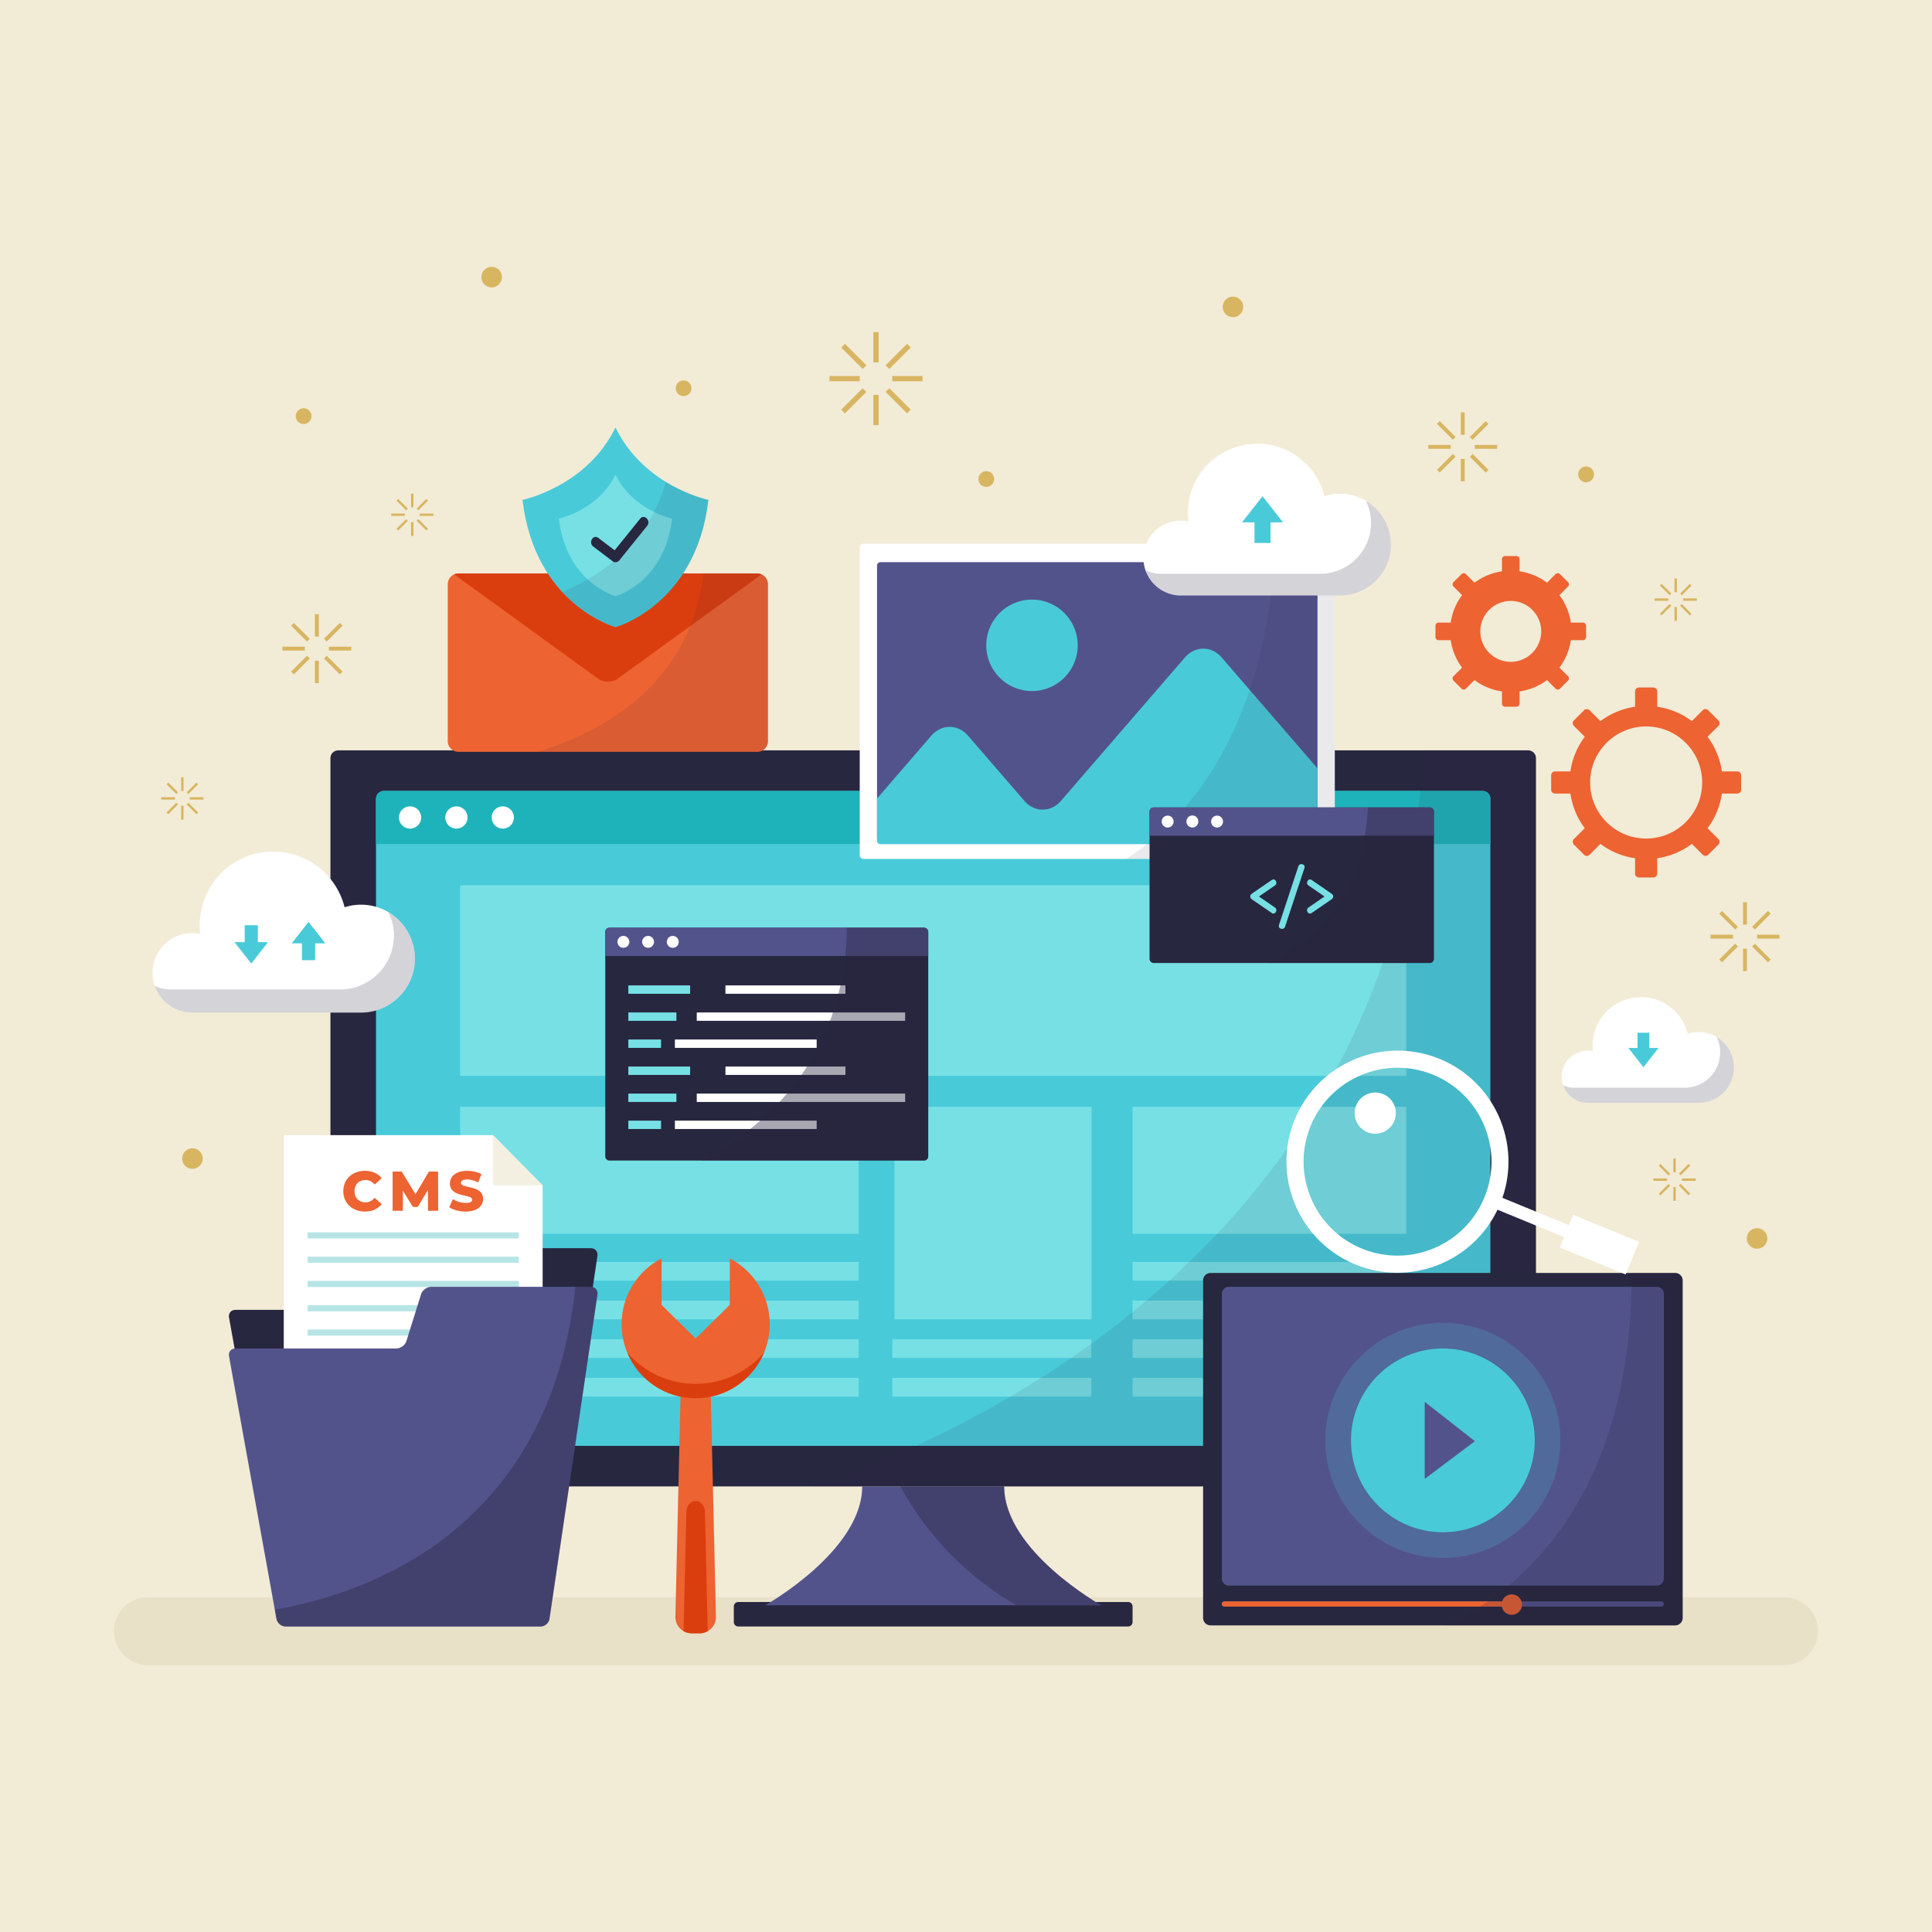 <svg xmlns="http://www.w3.org/2000/svg" xml:space="preserve" viewBox="0 0 500 500"><path d="M0 0h500v500H0z" style="fill:#f2ebd6"/><path d="M470.488 422.144a8.79 8.79 0 0 1-8.789 8.79H38.302a8.79 8.79 0 0 1 0-17.58h423.397c4.854-.001 8.789 3.935 8.789 8.79" style="fill:#e8e1c8"/><path d="M293.108 419.783c0 .635-.519 1.154-1.153 1.154H191.061c-.635 0-1.153-.52-1.153-1.154v-4.035c0-.635.519-1.152 1.153-1.152h100.895c.635 0 1.153.518 1.153 1.152v4.035z" style="fill:#282740"/><path d="M259.879 384.682h-36.742c0 16.691-25.093 30.756-25.093 30.756h86.928s-25.093-14.065-25.093-30.756" style="fill:#53538c"/><path d="M259.879 384.682h-26.851c5.227 9.682 14.355 21.598 29.98 30.756h21.965c-.001 0-25.094-14.065-25.094-30.756" style="opacity:.4;fill:#282740"/><path d="M397.5 382.682c0 1.1-.9 2-2 2H87.516c-1.1 0-2-.9-2-2v-186.49c0-1.1.9-2 2-2H395.5c1.1 0 2 .9 2 2z" style="fill:#282740"/><path d="M385.705 372.182c0 1.1-.9 2-2 2H99.311c-1.1 0-2-.9-2-2v-165.49c0-1.1.9-2 2-2h284.395c1.1 0 2 .9 2 2z" style="fill:#48cad9"/><path d="M385.705 218.438v-11.745c0-1.1-.9-2-2-2H99.311c-1.1 0-2 .9-2 2v11.745z" style="fill:#1eb3ba"/><circle cx="118.121" cy="211.565" r="2.884" style="fill:#fff"/><circle cx="106.121" cy="211.565" r="2.884" style="fill:#fff"/><circle cx="130.121" cy="211.565" r="2.884" style="fill:#fff"/><path d="M119.08 229.092h244.855v49.346H119.08zM119.08 286.438h103.158v32.879H119.08zM119.08 326.594h103.158v4.852H119.08zM119.08 336.594h103.158v4.852H119.08zM119.08 346.594h103.158v4.852H119.08zM119.08 356.594h103.158v4.852H119.08zM231.508 286.438h51v55.008h-51zM230.929 346.594h51.499v4.852h-51.499zM230.929 356.594h51.499v4.852h-51.499zM293.108 286.438h70.827v32.879h-70.827zM293.108 326.594h69.593v4.852h-69.593zM293.108 336.594h69.593v4.852h-69.593zM293.108 346.594h69.593v4.852h-69.593zM293.108 356.594h69.593v4.852h-69.593z" style="fill:#76e0e5"/><path d="M397.5 382.682v-186.49c0-1.1-.9-2-2-2h-27.063c-8.284 148.477-158.596 190.489-158.596 190.489H395.5c1.1.001 2-.9 2-1.999" style="opacity:.1;fill:#282740"/><path d="M111.576 323.025c-1.1 0-2.269.857-2.598 1.908l-3.805 12.147c-.328 1.049-1.497 1.908-2.598 1.908H60.909c-1.1 0-1.84.885-1.645 1.967l12.289 68.014c.195 1.082 1.256 1.969 2.355 1.969h66.002c1.1 0 2.132-.891 2.292-1.978l12.415-83.955c.161-1.088-.607-1.979-1.707-1.979h-41.334z" style="fill:#282740"/><path d="M140.436 388.772H73.437v-95h54.139l12.86 13z" style="fill:#fff"/><path d="m127.576 293.772 12.86 13h-12.86z" style="fill:#f4f0e1"/><path d="M79.604 318.938h54.667v1.572H79.604zM79.604 325.225h54.667v1.572H79.604zM79.604 331.512h54.667v1.572H79.604zM79.604 337.799h54.667v1.572H79.604zM79.604 344.086h54.667v1.572H79.604zM79.604 350.373h54.667v1.572H79.604z" style="fill:#b7e5e5"/><path d="M88.842 308.277c0-3.088 2.361-5.275 5.579-5.275 1.87 0 3.377.683 4.363 1.914l-1.826 1.652c-.638-.77-1.42-1.189-2.392-1.189-1.667 0-2.826 1.16-2.826 2.898 0 1.74 1.159 2.898 2.826 2.898.972 0 1.754-.42 2.392-1.19l1.826 1.654c-.985 1.232-2.493 1.912-4.363 1.912-3.217.002-5.579-2.186-5.579-5.274M110.763 313.35l-.029-5.375-2.608 4.375h-1.276l-2.593-4.23v5.23h-2.652v-10.145h2.363l3.564 5.855 3.479-5.855h2.361l.029 10.145zM116.263 312.438l.942-2.115c.898.594 2.174 1 3.349 1 1.188 0 1.651-.334 1.651-.828 0-1.607-5.767-.436-5.767-4.203 0-1.81 1.477-3.289 4.492-3.289 1.319 0 2.681.305 3.68.885l-.883 2.129c-.972-.521-1.929-.779-2.811-.779-1.204 0-1.639.404-1.639.91 0 1.551 5.754.393 5.754 4.131 0 1.768-1.477 3.275-4.492 3.275-1.666-.001-3.319-.451-4.276-1.116" style="fill:#ed6332"/><path d="M111.576 333.025c-1.1 0-2.269.857-2.598 1.908l-3.805 12.147c-.328 1.049-1.497 1.908-2.598 1.908H60.909c-1.1 0-1.84.885-1.645 1.967l12.289 68.014c.195 1.082 1.256 1.969 2.355 1.969h66.002c1.1 0 2.132-.891 2.292-1.978l12.415-83.955c.161-1.088-.607-1.979-1.707-1.979h-41.334z" style="fill:#53538c"/><path d="m142.203 418.959 12.415-83.955c.161-1.088-.607-1.979-1.707-1.979h-4.007c-6.714 63.836-54.977 79.629-77.786 83.531l.436 2.412c.195 1.082 1.256 1.969 2.355 1.969h66.002c1.1.001 2.132-.89 2.292-1.978" style="opacity:.4;fill:#282740"/><path d="M435.468 418.725a1.93 1.93 0 0 1-1.922 1.922H313.282a1.93 1.93 0 0 1-1.921-1.922v-87.357c0-1.057.865-1.922 1.921-1.922h120.264c1.057 0 1.922.865 1.922 1.922z" style="fill:#282740"/><path d="M430.596 408.57c0 .975-.797 1.771-1.771 1.771H318.004a1.776 1.776 0 0 1-1.771-1.771v-73.775c0-.973.797-1.77 1.771-1.77h110.821c.974 0 1.771.797 1.771 1.77zM430.596 415.117a.677.677 0 0 1-.677.676H316.91a.677.677 0 1 1 0-1.352h113.009c.374 0 .677.303.677.676" style="fill:#53538c"/><path d="M392.166 415.117a.677.677 0 0 1-.677.676H316.91a.677.677 0 1 1 0-1.352h74.579c.373 0 .677.303.677.676" style="fill:#ed6332"/><path d="M393.892 415.193a2.643 2.643 0 1 1-5.284 0 2.643 2.643 0 0 1 5.284 0" style="fill:#ed6332"/><path d="M403.838 372.766c0 16.803-13.621 30.426-30.424 30.426s-30.425-13.623-30.425-30.426 13.622-30.424 30.425-30.424 30.424 13.621 30.424 30.424" style="opacity:.2;fill:#48cad9"/><path d="M397.192 372.766c0 13.133-10.646 23.779-23.778 23.779s-23.778-10.646-23.778-23.779c0-13.131 10.647-23.777 23.778-23.777 13.133-.001 23.778 10.646 23.778 23.777" style="fill:#48cad9"/><path d="M368.716 362.799v19.935l12.989-9.759z" style="fill:#53538c"/><path d="M433.546 420.647a1.93 1.93 0 0 0 1.922-1.922v-87.357a1.93 1.93 0 0 0-1.922-1.922h-11.267c.009 60.494-31.184 83.311-47.959 91.201z" style="opacity:.2;fill:#282740"/><path d="M345.443 221.315c0 .54-.442.982-.983.982H223.482a.984.984 0 0 1-.982-.982v-79.623c0-.54.441-.982.982-.982H344.46c.54 0 .983.442.983.982z" style="fill:#fff"/><path d="M340.967 216.63a.9.9 0 0 1-.897.896H227.871a.9.9 0 0 1-.896-.896v-70.253a.9.9 0 0 1 .896-.896H340.07a.9.9 0 0 1 .897.896z" style="fill:#53538c"/><path d="M316.137 170.124c-2.6-3.01-6.856-3.01-9.458 0l-32.112 37.148c-2.601 3.007-6.857 3.007-9.457 0l-14.606-16.898c-2.599-3.008-6.855-3.008-9.457 0l-14.072 16.279v10.923c0 .493.404.896.896.896H340.07a.9.9 0 0 0 .897-.896v-18.729zM278.907 167.012c0 6.532-5.296 11.828-11.828 11.828-6.533 0-11.829-5.296-11.829-11.828 0-6.533 5.296-11.829 11.829-11.829 6.532 0 11.828 5.296 11.828 11.829" style="fill:#48cad9"/><path d="M344.461 222.298c.54 0 .983-.442.983-.982v-79.623a.985.985 0 0 0-.983-.982h-14.34c-2.592 47.814-22.003 70.702-38.614 81.588z" style="opacity:.1;fill:#282740"/><path d="M240.224 299.285a1.07 1.07 0 0 1-1.066 1.066h-81.45c-.586 0-1.065-.48-1.065-1.066v-58.128c0-.586.479-1.065 1.065-1.065h81.45c.586 0 1.066.48 1.066 1.065z" style="fill:#282740"/><path d="M240.224 247.412v-6.255c0-.586-.48-1.065-1.066-1.065h-81.45c-.586 0-1.065.48-1.065 1.065v6.255z" style="fill:#53538c"/><path d="M169.259 243.752a1.535 1.535 0 1 1-3.07 0 1.535 1.535 0 1 1 3.07 0M162.869 243.752a1.536 1.536 0 1 1-3.072 0 1.536 1.536 0 0 1 3.072 0M175.65 243.752a1.536 1.536 0 1 1-3.072 0 1.536 1.536 0 0 1 3.072 0M180.321 262.022h53.93v2.166h-53.93z" style="fill:#fff"/><path d="M162.614 255.021h15.991v2.166h-15.991zM162.614 269.022h8.462v2.166h-8.462zM162.614 276.022h15.991v2.166h-15.991zM162.614 283.022h12.438v2.166h-12.438z" style="fill:#76e0e5"/><path d="M187.746 255.021h31.053v2.166h-31.053z" style="fill:#fff"/><path d="M162.614 262.022h12.438v2.166h-12.438z" style="fill:#76e0e5"/><path d="M174.661 269.022h36.691v2.166h-36.691zM187.746 276.022h31.053v2.166h-31.053zM180.321 283.022h53.93v2.166h-53.93z" style="fill:#fff"/><path d="M162.614 290.022h8.462v2.166h-8.462z" style="fill:#76e0e5"/><path d="M174.661 290.022h36.691v2.166h-36.691z" style="fill:#fff"/><path d="M240.224 241.157c0-.586-.48-1.065-1.066-1.065h-19.989c-.482 37.268-26.007 54.365-37.735 60.26h57.725a1.07 1.07 0 0 0 1.066-1.066z" style="opacity:.4;fill:#282740"/><path d="M371.085 248.154a1.07 1.07 0 0 1-1.066 1.066h-71.45c-.586 0-1.065-.48-1.065-1.066v-38.127c0-.586.479-1.065 1.065-1.065h71.45c.586 0 1.066.48 1.066 1.065z" style="fill:#282740"/><path d="M371.085 216.282v-6.255c0-.586-.48-1.065-1.066-1.065h-71.45c-.586 0-1.065.48-1.065 1.065v6.255z" style="fill:#53538c"/><path d="M310.12 212.622a1.535 1.535 0 1 1-3.071 0 1.536 1.536 0 1 1 3.071 0M303.73 212.622a1.537 1.537 0 1 1-3.074-.002 1.537 1.537 0 0 1 3.074.002M316.512 212.622a1.537 1.537 0 1 1-3.074-.002 1.537 1.537 0 0 1 3.074.002" style="fill:#fff"/><path d="m336.017 224.184-5.023 15.214c-.333 1.005 1.249 1.434 1.578.434q2.515-7.605 5.025-15.212c.331-1.006-1.25-1.432-1.58-.436M329.962 234.867q-2.077-1.43-4.158-2.858 2.08-1.428 4.158-2.858c.866-.595.048-2.014-.827-1.415q-2.593 1.783-5.187 3.565c-.525.361-.525 1.054 0 1.416q2.594 1.78 5.187 3.566c.875.598 1.693-.82.827-1.416M338.628 234.867q2.076-1.43 4.154-2.858-2.08-1.428-4.154-2.858c-.864-.595-.046-2.014.825-1.415l5.185 3.565c.527.361.527 1.054 0 1.416q-2.591 1.78-5.185 3.566c-.871.598-1.689-.82-.825-1.416" style="fill:#76e0e5"/><path d="M370.019 249.221a1.07 1.07 0 0 0 1.066-1.066v-38.127c0-.586-.48-1.065-1.066-1.065h-15.995c-1.211 23.661-14.716 34.954-25.824 40.259z" style="opacity:.4;fill:#282740"/><path d="m407.162 314.402-1.101 2.682-17.24-7.084c4.928-14.275-2.072-30.137-16.217-35.947-14.66-6.027-31.49 1-37.517 15.662-6.024 14.662 1.003 31.494 15.666 37.518 14.144 5.813 30.272-.543 36.806-14.158l17.239 7.084-1.102 2.676 17.028 6.998 3.464-8.434zm-22.99-4.517c-5.098 12.402-19.333 18.346-31.735 13.248-12.402-5.094-18.346-19.332-13.249-31.732 5.096-12.402 19.332-18.346 31.735-13.252 12.4 5.097 18.345 19.333 13.249 31.736" style="fill:#fff"/><path d="M353.858 283.158a5.33 5.33 0 0 0-2.864 6.973 5.331 5.331 0 1 0 2.864-6.973" style="fill:#fff"/><path d="M449.606 199.642h-3.98a19.7 19.7 0 0 0-3.715-8.968l2.815-2.814a1.003 1.003 0 0 0 0-1.414l-2.64-2.641a1.004 1.004 0 0 0-1.415 0l-2.814 2.814a19.7 19.7 0 0 0-8.968-3.713v-3.982c0-.549-.45-1-1-1h-3.733c-.55 0-1 .451-1 1v3.982a19.7 19.7 0 0 0-8.968 3.714l-2.814-2.815a1.003 1.003 0 0 0-1.414 0l-2.641 2.641a1.003 1.003 0 0 0 0 1.414l2.816 2.814a19.7 19.7 0 0 0-3.714 8.968h-3.981c-.551 0-1 .45-1 1v3.733c0 .55.449 1 1 1h3.981a19.7 19.7 0 0 0 3.714 8.968l-2.816 2.814a1.003 1.003 0 0 0 0 1.414l2.641 2.641a1 1 0 0 0 1.414-.001l2.814-2.814a19.7 19.7 0 0 0 8.968 3.715v3.98c0 .551.45 1 1 1h3.733c.55 0 1-.449 1-1v-3.98a19.7 19.7 0 0 0 8.969-3.714l2.813 2.813c.39.39 1.025.39 1.414.001l2.64-2.641a1 1 0 0 0 0-1.414l-2.814-2.813a19.7 19.7 0 0 0 3.714-8.969h3.98c.551 0 1-.45 1-1v-3.733a1 1 0 0 0-.999-1m-23.583 17.367c-8.008 0-14.5-6.492-14.5-14.5 0-8.009 6.492-14.501 14.5-14.501 8.009 0 14.5 6.492 14.5 14.501 0 8.008-6.491 14.5-14.5 14.5M409.683 161.128h-3.156a15.6 15.6 0 0 0-2.945-7.11l2.232-2.232a.794.794 0 0 0 0-1.121l-2.093-2.093a.795.795 0 0 0-1.122 0l-2.231 2.231a15.6 15.6 0 0 0-7.11-2.944v-3.157a.796.796 0 0 0-.793-.793h-2.961a.795.795 0 0 0-.792.793v3.157a15.6 15.6 0 0 0-7.111 2.945l-2.231-2.232a.795.795 0 0 0-1.121 0l-2.094 2.094a.794.794 0 0 0 0 1.121l2.232 2.231a15.6 15.6 0 0 0-2.944 7.11h-3.157a.796.796 0 0 0-.793.793v2.96c0 .436.357.793.793.793h3.157a15.6 15.6 0 0 0 2.944 7.11l-2.232 2.231a.794.794 0 0 0 0 1.121l2.094 2.094a.794.794 0 0 0 1.121 0l2.231-2.232a15.6 15.6 0 0 0 7.111 2.945v3.156c0 .438.357.793.792.793h2.961a.795.795 0 0 0 .793-.793v-3.156a15.6 15.6 0 0 0 7.111-2.943l2.23 2.23a.794.794 0 0 0 1.121 0l2.093-2.094a.79.79 0 0 0 0-1.121l-2.23-2.23a15.6 15.6 0 0 0 2.944-7.111h3.156a.795.795 0 0 0 .793-.793v-2.96a.796.796 0 0 0-.793-.793m-18.7 10.153a7.88 7.88 0 1 1 0-15.76 7.88 7.88 0 1 1 0 15.76M185.281 418.4a4.185 4.185 0 0 1-4.192 4.291h-2.105a4.185 4.185 0 0 1-4.192-4.291l1.518-65.242c.055-2.359 1.731-4.291 3.727-4.291s3.673 1.932 3.728 4.291z" style="fill:#ed6332"/><path d="M178.984 422.691h2.105c.758 0 1.457-.215 2.069-.564l-.719-30.91c-.035-1.521-1.117-2.768-2.403-2.768s-2.367 1.246-2.403 2.768l-.719 30.91a4.15 4.15 0 0 0 2.07.564" style="fill:#db3e0e"/><path d="M188.862 325.672v12.029l-8.826 8.709-8.826-8.709v-12.027c-6.146 3.193-10.345 9.611-10.345 17.016 0 10.588 8.583 19.172 19.171 19.172s19.172-8.584 19.172-19.172c0-7.405-4.2-13.823-10.346-17.018" style="fill:#ed6332"/><path d="M180.036 358.143c-7.063 0-13.393-3.127-17.693-8.065 2.893 6.92 9.725 11.783 17.693 11.783s14.802-4.863 17.694-11.783c-4.301 4.938-10.63 8.065-17.694 8.065" style="fill:#db3e0e"/><path d="M198.746 191.833a2.75 2.75 0 0 1-2.74 2.74h-77.38a2.75 2.75 0 0 1-2.74-2.74v-40.665a2.75 2.75 0 0 1 2.74-2.74h77.38a2.75 2.75 0 0 1 2.74 2.74z" style="fill:#ed6332"/><path d="M196.006 148.428h-77.38c-.386 0-.752.083-1.085.229l37.236 26.983c1.396 1.013 3.682 1.013 5.077 0l37.236-26.983a2.7 2.7 0 0 0-1.084-.229" style="fill:#db3e0e"/><path d="M196.006 148.428h-13.959c-3.434 28.683-25.906 40.946-42.903 46.145h56.862a2.75 2.75 0 0 0 2.74-2.74v-40.665a2.75 2.75 0 0 0-2.74-2.74" style="opacity:.1;fill:#282740"/><path d="M159.287 110.629c-7.433 15.335-24.058 18.743-24.058 18.743 3.194 27.264 24.058 32.943 24.058 32.943s20.862-5.68 24.057-32.943c0 0-16.625-3.408-24.057-18.743" style="fill:#48cad9"/><path d="M159.287 122.792c-4.53 9.347-14.662 11.423-14.662 11.423 1.946 16.616 14.662 20.078 14.662 20.078s12.714-3.462 14.662-20.078c0 0-10.133-2.076-14.662-11.423" style="fill:#76e0e5"/><path d="m165.68 134.226-6.611 8.194-4.242-3.221c-1.331-1.01-2.618 1.239-1.307 2.234l5.114 3.882c.422.32 1.238.207 1.567-.202l7.309-9.058c1.037-1.285-.781-3.128-1.83-1.829" style="fill:#282740"/><path d="M145.483 153.188c6.593 7.158 13.804 9.128 13.804 9.128s20.862-5.68 24.057-32.943c0 0-5.158-1.066-11.012-4.65-4.704 16.925-18.519 25.029-26.849 28.465" style="opacity:.1;fill:#282740"/><path d="M93.433 234.132c-1.482 0-2.908.232-4.249.665-2.07-8.278-9.553-14.403-18.468-14.403-10.516 0-19.04 8.52-19.04 19.039 0 .768.05 1.519.138 2.26a10 10 0 0 0-2.051-.206c-5.679 0-10.283 4.605-10.283 10.281 0 5.68 4.604 10.283 10.283 10.283h43.67c7.71 0 13.961-6.248 13.961-13.959 0-7.709-6.251-13.96-13.961-13.96" style="fill:#fff"/><path d="M100.555 236.102a13.9 13.9 0 0 1 1.384 6.028c0 7.71-6.252 13.956-13.961 13.956h-43.67c-1.514 0-2.947-.334-4.242-.922 1.404 4.008 5.211 6.887 9.697 6.887h43.67c7.71 0 13.961-6.248 13.961-13.959 0-5.104-2.749-9.556-6.839-11.99" style="opacity:.2;fill:#282740"/><path d="m84.19 244.129-4.343-5.54-4.342 5.54h2.642v4.369h3.399v-4.369zM60.683 243.82l4.343 5.541 4.344-5.541h-2.643v-4.369h-3.399v4.369z" style="fill:#48cad9"/><path d="M346.799 127.786c-1.398 0-2.742.22-4.007.627-1.952-7.807-9.008-13.582-17.415-13.582-9.917 0-17.955 8.034-17.955 17.954 0 .724.046 1.432.129 2.131a9.5 9.5 0 0 0-1.933-.195c-5.357 0-9.698 4.344-9.698 9.698 0 5.355 4.342 9.694 9.698 9.694h41.181c7.271 0 13.166-5.892 13.166-13.162s-5.896-13.165-13.166-13.165" style="fill:#fff"/><path d="M353.516 129.644a13.1 13.1 0 0 1 1.304 5.686c0 7.27-5.896 13.161-13.165 13.161h-41.181a9.6 9.6 0 0 1-4.001-.87c1.324 3.779 4.914 6.493 9.146 6.493H346.8c7.271 0 13.166-5.892 13.166-13.162-.001-4.815-2.593-9.013-6.45-11.308" style="opacity:.2;fill:#282740"/><path d="m332.041 135.186-5.301-6.761-5.3 6.761h3.226v5.333h4.147v-5.333z" style="fill:#48cad9"/><path d="M439.586 267.078c-.974 0-1.909.154-2.79.438-1.359-5.435-6.272-9.457-12.125-9.457-6.904 0-12.501 5.594-12.501 12.5q.001.755.09 1.484a6.753 6.753 0 0 0-8.098 6.615 6.75 6.75 0 0 0 6.752 6.75h28.672c5.062 0 9.166-4.102 9.166-9.164s-4.105-9.166-9.166-9.166" style="fill:#fff"/><path d="M444.262 268.371a9.1 9.1 0 0 1 .908 3.959 9.164 9.164 0 0 1-9.166 9.164h-28.672a6.7 6.7 0 0 1-2.785-.607 6.75 6.75 0 0 0 6.367 4.522h28.672c5.062 0 9.166-4.102 9.166-9.164 0-3.352-1.805-6.274-4.49-7.874" style="opacity:.2;fill:#282740"/><path d="m421.412 271.207 3.91 4.986 3.908-4.986h-2.378v-3.932h-3.059v3.932z" style="fill:#48cad9"/><path d="M81.505 158.952h1v5.799h-1zM81.505 170.982h1v5.798h-1zM85.12 167.366h5.799v1H85.12zM73.091 167.366h5.799v1h-5.799z" style="fill:#d8b560"/><path d="M83.359 163.113h5.798v1h-5.798z" style="fill:#d8b560" transform="rotate(-45.001 86.257 163.615)"/><path d="M74.853 171.619h5.798v1h-5.798z" style="fill:#d8b560" transform="rotate(-45.001 77.75 172.12)"/><path d="M85.758 169.22h1v5.799h-1z" style="fill:#d8b560" transform="rotate(-45.001 86.259 172.124)"/><path d="M77.252 160.714h1v5.798h-1z" style="fill:#d8b560" transform="rotate(-45.001 77.76 163.625)"/><path d="M106.384 127.744h.613v3.557h-.613zM106.384 135.123h.613v3.558h-.613zM108.602 132.905h3.557v.613h-3.557zM101.222 132.905h3.557v.613h-3.557z" style="fill:#d8b560"/><path d="M107.522 130.296h3.557v.614h-3.557z" style="fill:#d8b560" transform="rotate(-45.073 109.298 130.604)"/><path d="M102.302 135.515h3.558v.614h-3.558z" style="fill:#d8b560" transform="rotate(-45.001 104.08 135.824)"/><path d="M108.993 134.042h.613v3.558h-.613z" style="fill:#d8b560" transform="rotate(-45.009 109.29 135.819)"/><path d="M103.774 128.825h.614v3.557h-.614z" style="fill:#d8b560" transform="rotate(-45.009 104.076 130.603)"/><path d="M451.106 233.492h1v5.798h-1zM451.106 245.521h1v5.798h-1zM454.722 241.906h5.799v1h-5.799zM442.692 241.906h5.799v1h-5.799z" style="fill:#d8b560"/><path d="M452.96 237.653h5.799v1h-5.799z" style="fill:#d8b560" transform="rotate(-45.001 455.86 238.16)"/><path d="M444.453 246.159h5.799v1h-5.799z" style="fill:#d8b560" transform="rotate(-45.004 447.326 246.644)"/><path d="M455.359 243.759h1v5.8h-1z" style="fill:#d8b560" transform="rotate(-45.009 455.837 246.663)"/><path d="M446.853 235.253h1v5.799h-1z" style="fill:#d8b560" transform="rotate(-45.001 447.36 238.16)"/><path d="M433.063 299.83h.612v3.557h-.612zM433.063 307.209h.612v3.557h-.612zM435.279 304.99h3.558v.613h-3.558zM427.9 304.99h3.557v.613H427.9z" style="fill:#d8b560"/><path d="M434.2 302.382h3.557v.614H434.2z" style="fill:#d8b560" transform="rotate(-45.065 435.99 302.698)"/><path d="m429.718 309.383-.434-.436 2.515-2.515.435.433z" style="fill:#d8b560"/><path d="M435.671 306.127h.614v3.559h-.614z" style="fill:#d8b560" transform="rotate(-44.992 435.937 307.904)"/><path d="M430.452 300.91h.614v3.556h-.614z" style="fill:#d8b560" transform="rotate(-45.009 430.783 302.7)"/><path d="M226.033 85.944h1.351v7.834h-1.351zM226.033 102.196h1.351v7.833h-1.351zM230.918 97.312h7.834v1.352h-7.834zM214.666 97.312h7.834v1.352h-7.834z" style="fill:#d8b560"/><path d="M228.538 91.566h7.833v1.351h-7.833z" style="fill:#d8b560" transform="rotate(-45.001 232.454 92.244)"/><path d="M217.046 103.058h7.834v1.351h-7.834z" style="fill:#d8b560" transform="rotate(-45.001 220.963 103.736)"/><path d="M231.779 99.815h1.351v7.835h-1.351z" style="fill:#d8b560" transform="rotate(-45.009 232.434 103.736)"/><path d="M220.288 88.324h1.351v7.833h-1.351z" style="fill:#d8b560" transform="rotate(-45.001 220.963 92.244)"/><path d="M433.369 149.714h.612v3.558h-.612zM433.369 157.094h.612v3.557h-.612zM435.586 154.876h3.558v.613h-3.558zM428.207 154.876h3.557v.613h-3.557z" style="fill:#d8b560"/><path d="M434.506 152.266h3.558v.614h-3.558z" style="fill:#d8b560" transform="rotate(-45.057 436.313 152.577)"/><path d="m430.024 159.267-.433-.435 2.514-2.515.436.433z" style="fill:#d8b560"/><path d="M435.978 156.012h.612v3.559h-.612z" style="fill:#d8b560" transform="rotate(-45.001 436.285 157.798)"/><path d="M430.758 150.794h.614v3.558h-.614z" style="fill:#d8b560" transform="rotate(-44.992 431.031 152.58)"/><path d="M378.06 106.736h1v5.799h-1zM378.06 118.767h1v5.798h-1zM381.675 115.15h5.799v1h-5.799zM369.645 115.15h5.799v1h-5.799z" style="fill:#d8b560"/><path d="M379.914 110.898h5.798v1h-5.798z" style="fill:#d8b560" transform="rotate(-45.001 382.813 111.402)"/><path d="M371.407 119.404h5.799v1h-5.799z" style="fill:#d8b560" transform="rotate(-45.004 374.283 119.896)"/><path d="M382.313 117.004h1v5.8h-1z" style="fill:#d8b560" transform="rotate(-45.009 382.803 119.91)"/><path d="M373.806 108.498h1v5.798h-1z" style="fill:#d8b560" transform="rotate(-45.009 374.297 111.403)"/><path d="M46.884 201.152h.612v3.558h-.612zM46.884 208.532h.612v3.557h-.612zM49.101 206.314h3.558v.613h-3.558zM41.722 206.314h3.557v.613h-3.557z" style="fill:#d8b560"/><path d="M48.021 203.705h3.558v.614h-3.558z" style="fill:#d8b560" transform="rotate(-45.065 49.801 204.018)"/><path d="m43.54 210.705-.434-.435 2.515-2.514.435.433z" style="fill:#d8b560"/><path d="M49.493 207.451h.612v3.559h-.612z" style="fill:#d8b560" transform="rotate(-45.001 49.797 209.232)"/><path d="M44.274 202.233h.614v3.558h-.614z" style="fill:#d8b560" transform="rotate(-44.992 44.57 204)"/><path d="M80.602 107.696a2.03 2.03 0 1 1-4.06 0 2.03 2.03 0 0 1 4.06 0M129.891 71.72a2.652 2.652 0 1 1-5.305.001 2.652 2.652 0 0 1 5.305-.001M457.375 320.51a2.652 2.652 0 1 1-5.304 0 2.652 2.652 0 0 1 5.304 0M412.506 122.792a2.028 2.028 0 1 1-4.059 0 2.03 2.03 0 1 1 4.059 0M257.28 123.967a2.029 2.029 0 1 1-4.059 0 2.029 2.029 0 1 1 4.059 0M321.746 79.428a2.652 2.652 0 1 1-5.305.001 2.652 2.652 0 0 1 5.305-.001M52.453 299.83a2.652 2.652 0 1 1-5.304 0 2.652 2.652 0 0 1 5.304 0M178.944 100.485a2.029 2.029 0 1 1-4.059 0 2.029 2.029 0 1 1 4.059 0" style="fill:#d8b560"/></svg>